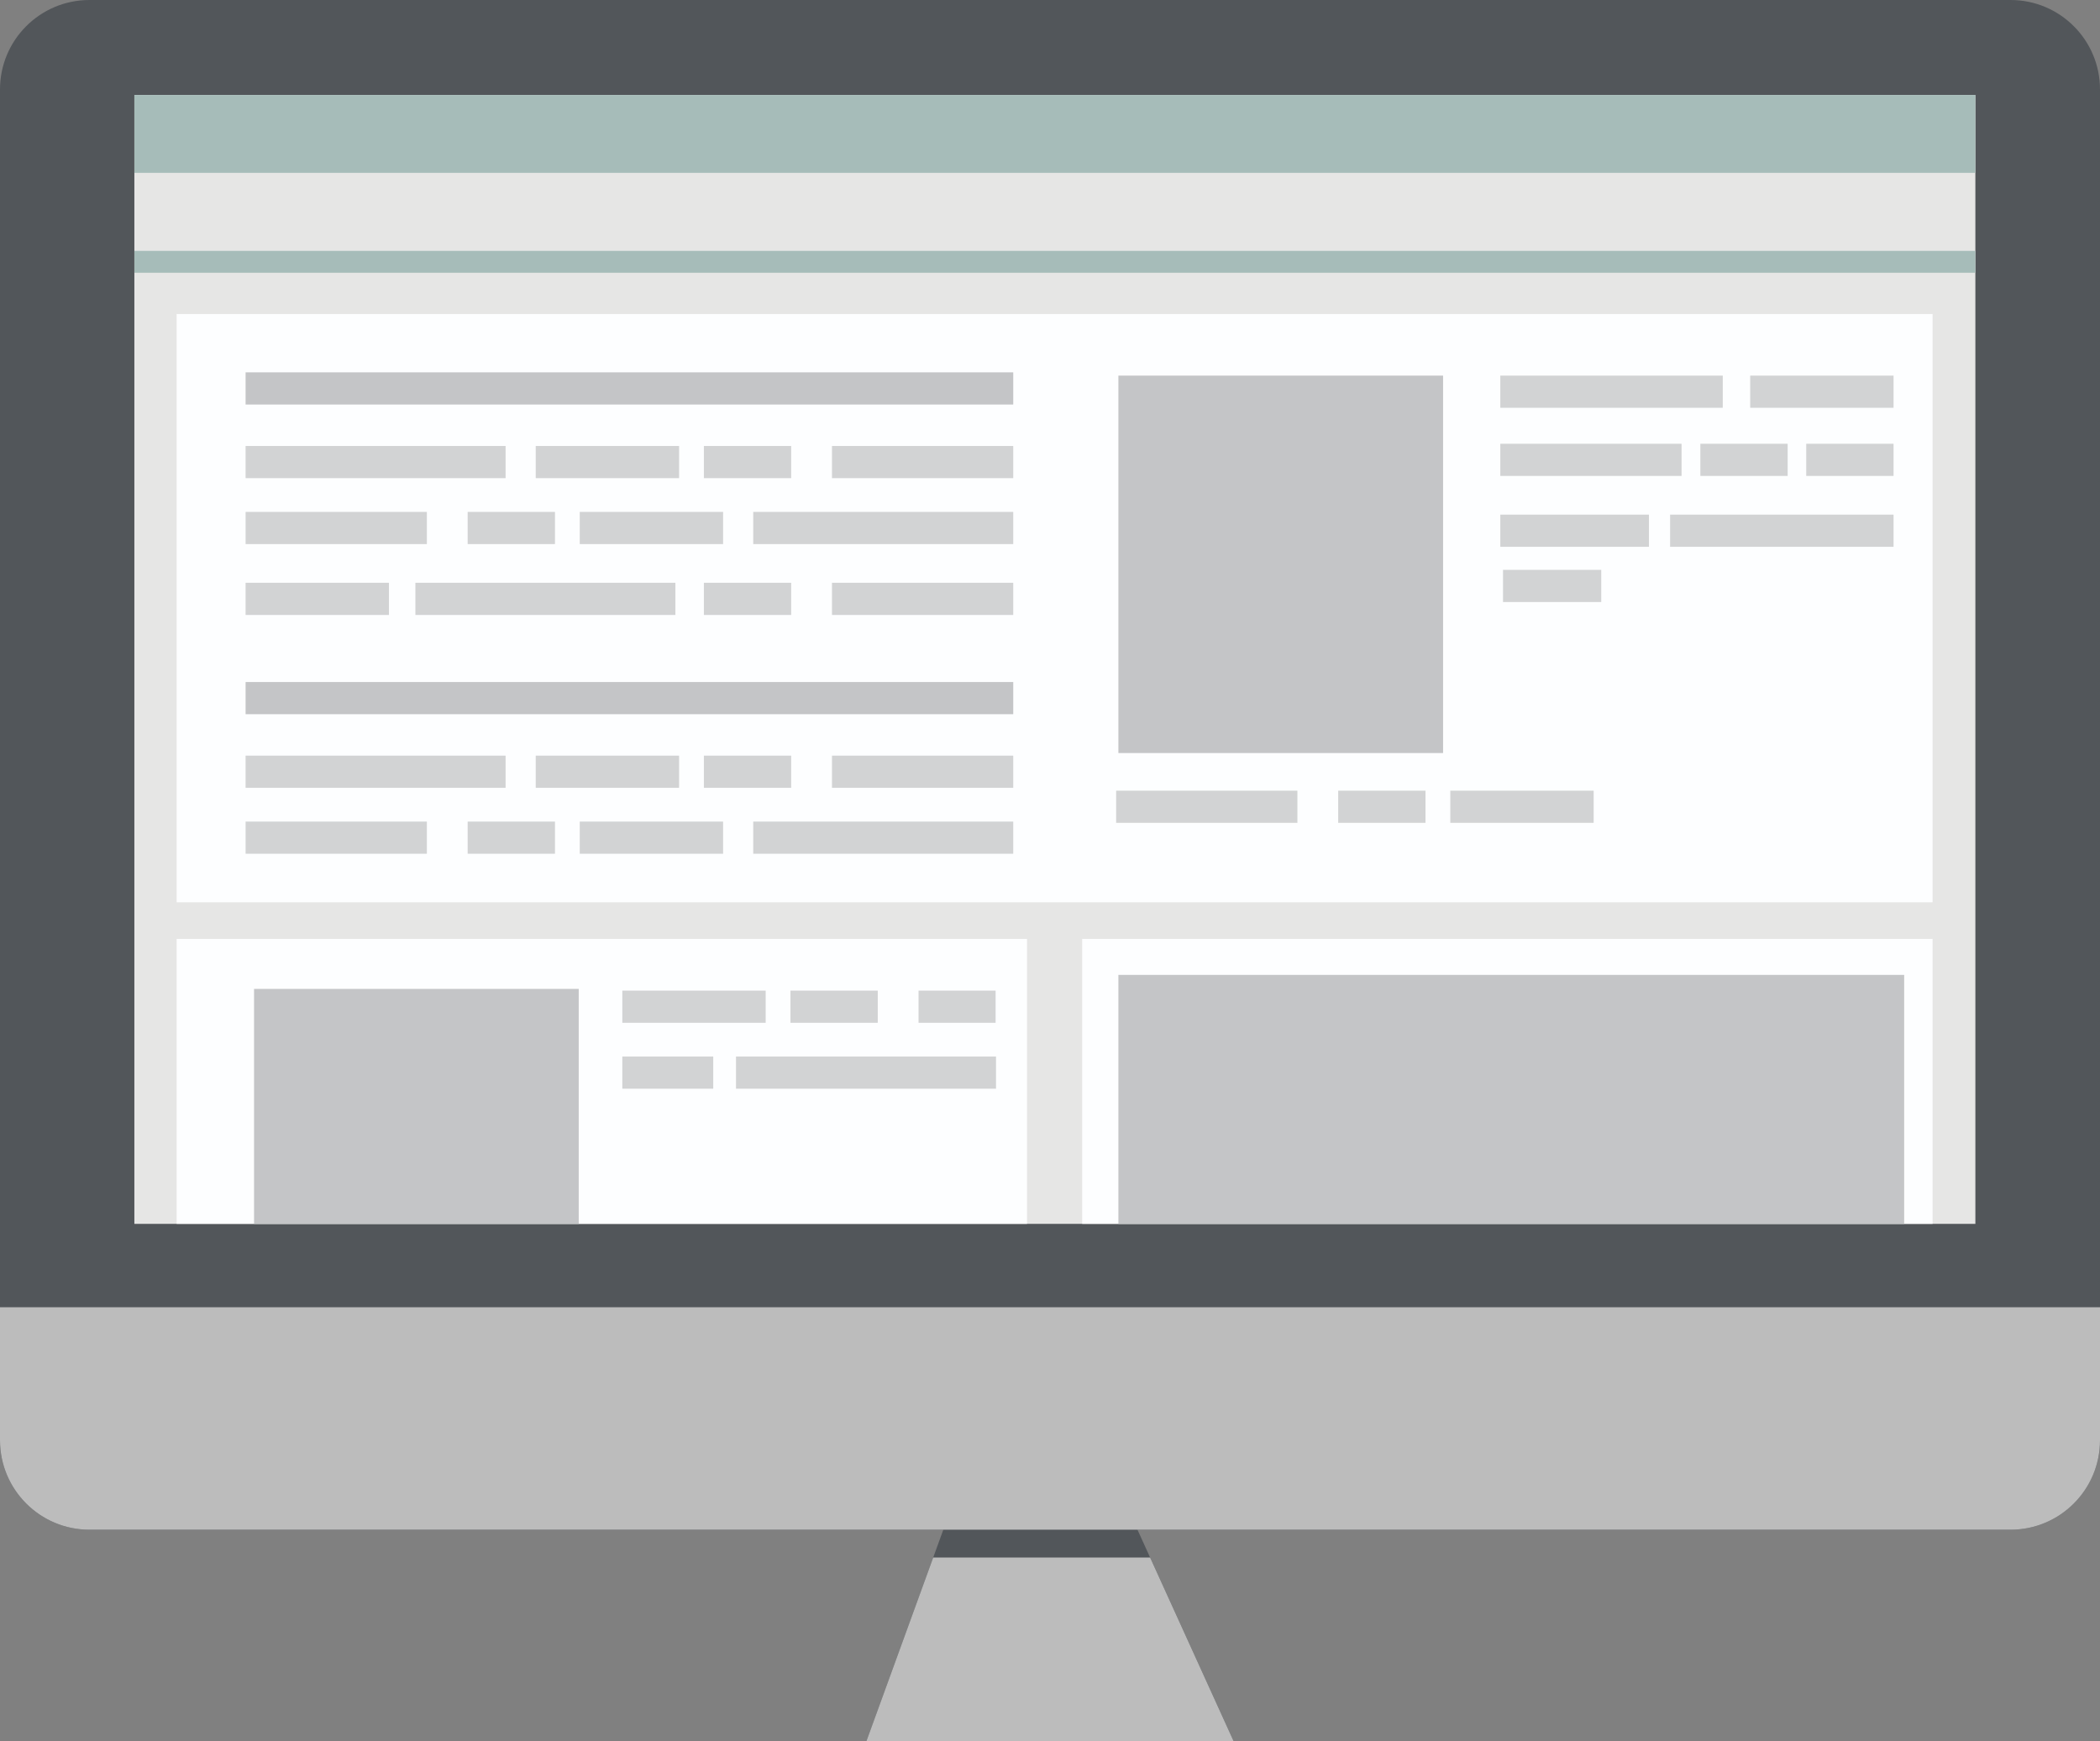 <?xml version="1.0" encoding="utf-8"?>
<!-- Generator: Adobe Illustrator 26.5.0, SVG Export Plug-In . SVG Version: 6.00 Build 0)  -->
<svg version="1.1" id="Layer_1" xmlns="http://www.w3.org/2000/svg" xmlns:xlink="http://www.w3.org/1999/xlink" x="0px" y="0px"
	 viewBox="0 0 253.279 210.022" style="enable-background:new 0 0 253.279 210.022;" xml:space="preserve">
<rect x="0" y="0" width="253.279" height="210.022" fill="#808080" stroke="none"/>
<style type="text/css">
	.st0{fill:#52565A;}
	.st1{fill:#BCBCBC;}
	.st2{fill:#E6E6E5;}
	.st3{fill:#A6BCB9;}
	.st4{fill:#FDFEFF;}
	.st5{fill:#C4C5C7;}
	.st6{fill:#D2D3D4;}
</style>
<polygon class="st0" points="135.36,180.506 115.236,180.506 104.502,210.022 148.777,210.022 "/>
<g>
	<polygon class="st1" points="148.777,210.022 138.714,187.885 112.552,187.885 104.502,210.022 	"/>
</g>
<path class="st0" d="M242.489,184.531H10.79C4.831,184.531,0,179.7,0,173.741V10.79C0,4.831,4.831,0,10.79,0h231.699
	c5.959,0,10.79,4.831,10.79,10.79v162.95C253.279,179.7,248.448,184.531,242.489,184.531z"/>
<g>
	<path class="st1" d="M10.79,184.531h231.699c5.959,0,10.79-4.831,10.79-10.79v-16.043H0v16.043
		C0,179.7,4.831,184.531,10.79,184.531z"/>
</g>
<rect x="16.206" y="11.459" class="st2" width="222.042" height="136.177"/>
<rect x="16.206" y="11.459" class="st3" width="222.042" height="9.391"/>
<rect x="16.206" y="30.263" class="st3" width="222.042" height="2.641"/>
<rect x="21.305" y="113.263" class="st4" width="102.564" height="34.373"/>
<rect x="21.305" y="37.881" class="st4" width="211.781" height="70.963"/>
<rect x="130.522" y="113.263" class="st4" width="102.564" height="34.373"/>
<rect x="29.621" y="44.917" class="st5" width="92.585" height="3.881"/>
<rect x="29.621" y="53.799" class="st6" width="31.359" height="3.881"/>
<rect x="64.614" y="53.799" class="st6" width="17.29" height="3.881"/>
<rect x="84.894" y="53.799" class="st6" width="10.53" height="3.881"/>
<rect x="100.344" y="53.799" class="st6" width="21.862" height="3.881"/>
<rect x="90.847" y="61.752" transform="matrix(-1 -4.489532e-11 4.489532e-11 -1 213.053 127.385)" class="st6" width="31.359" height="3.881"/>
<rect x="69.924" y="61.752" transform="matrix(-1 -4.492374e-11 4.492374e-11 -1 157.137 127.385)" class="st6" width="17.29" height="3.881"/>
<rect x="56.404" y="61.752" transform="matrix(-1 -4.491530e-11 4.491530e-11 -1 123.338 127.385)" class="st6" width="10.53" height="3.881"/>
<rect x="29.621" y="61.752" transform="matrix(-1 -4.488733e-11 4.488733e-11 -1 81.105 127.385)" class="st6" width="21.862" height="3.881"/>
<rect x="29.621" y="82.274" class="st5" width="92.585" height="3.881"/>
<rect x="29.621" y="91.156" class="st6" width="31.359" height="3.881"/>
<rect x="64.614" y="91.156" class="st6" width="17.29" height="3.881"/>
<rect x="84.894" y="91.156" class="st6" width="10.53" height="3.881"/>
<rect x="100.344" y="91.156" class="st6" width="21.862" height="3.881"/>
<rect x="90.847" y="99.109" transform="matrix(-1 -4.489532e-11 4.489532e-11 -1 213.053 202.099)" class="st6" width="31.359" height="3.881"/>
<rect x="69.924" y="99.109" transform="matrix(-1 -4.481849e-11 4.481849e-11 -1 157.137 202.099)" class="st6" width="17.29" height="3.881"/>
<rect x="75.057" y="119.5" class="st6" width="17.29" height="3.881"/>
<rect x="95.336" y="119.5" class="st6" width="10.53" height="3.881"/>
<rect x="110.786" y="119.5" class="st6" width="9.293" height="3.881"/>
<rect x="88.769" y="127.453" transform="matrix(-1 -4.489532e-11 4.489532e-11 -1 208.897 258.786)" class="st6" width="31.359" height="3.881"/>
<rect x="75.057" y="127.453" transform="matrix(-1 -7.065294e-11 7.065294e-11 -1 161.081 258.786)" class="st6" width="10.968" height="3.881"/>
<rect x="56.404" y="99.109" transform="matrix(-1 -4.491530e-11 4.491530e-11 -1 123.338 202.099)" class="st6" width="10.53" height="3.881"/>
<rect x="29.621" y="99.109" transform="matrix(-1 -4.484558e-11 4.484558e-11 -1 81.105 202.099)" class="st6" width="21.862" height="3.881"/>
<rect x="50.1" y="70.301" class="st6" width="31.359" height="3.881"/>
<rect x="29.621" y="70.301" class="st6" width="17.29" height="3.881"/>
<rect x="84.894" y="70.301" class="st6" width="10.53" height="3.881"/>
<rect x="180.949" y="45.31" class="st6" width="26.831" height="3.881"/>
<rect x="211.09" y="45.31" class="st6" width="17.29" height="3.881"/>
<rect x="181.277" y="68.743" transform="matrix(-1 -6.556590e-11 6.556590e-11 -1 374.4 141.367)" class="st6" width="11.846" height="3.881"/>
<rect x="205.078" y="53.532" transform="matrix(-1 -4.491530e-11 4.491530e-11 -1 420.686 110.944)" class="st6" width="10.53" height="3.881"/>
<rect x="217.85" y="53.532" transform="matrix(-1 -4.491530e-11 4.491530e-11 -1 446.229 110.944)" class="st6" width="10.53" height="3.881"/>
<rect x="180.949" y="53.532" transform="matrix(-1 -4.488733e-11 4.488733e-11 -1 383.76 110.944)" class="st6" width="21.862" height="3.881"/>
<rect x="201.428" y="62.081" class="st6" width="26.952" height="3.881"/>
<rect x="180.949" y="62.081" class="st6" width="17.931" height="3.881"/>
<rect x="174.919" y="95.38" transform="matrix(-1 -4.481849e-11 4.481849e-11 -1 367.128 194.641)" class="st6" width="17.29" height="3.881"/>
<rect x="161.399" y="95.38" transform="matrix(-1 -4.491530e-11 4.491530e-11 -1 333.328 194.641)" class="st6" width="10.53" height="3.881"/>
<rect x="134.617" y="95.38" transform="matrix(-1 -4.484558e-11 4.484558e-11 -1 291.096 194.641)" class="st6" width="21.862" height="3.881"/>
<rect x="100.344" y="70.301" class="st6" width="21.862" height="3.881"/>
<rect x="30.641" y="119.292" class="st5" width="39.159" height="28.344"/>
<rect x="134.888" y="45.31" class="st5" width="39.159" height="45.531"/>
<rect x="134.888" y="117.603" class="st5" width="94.772" height="30.033"/>
</svg>
